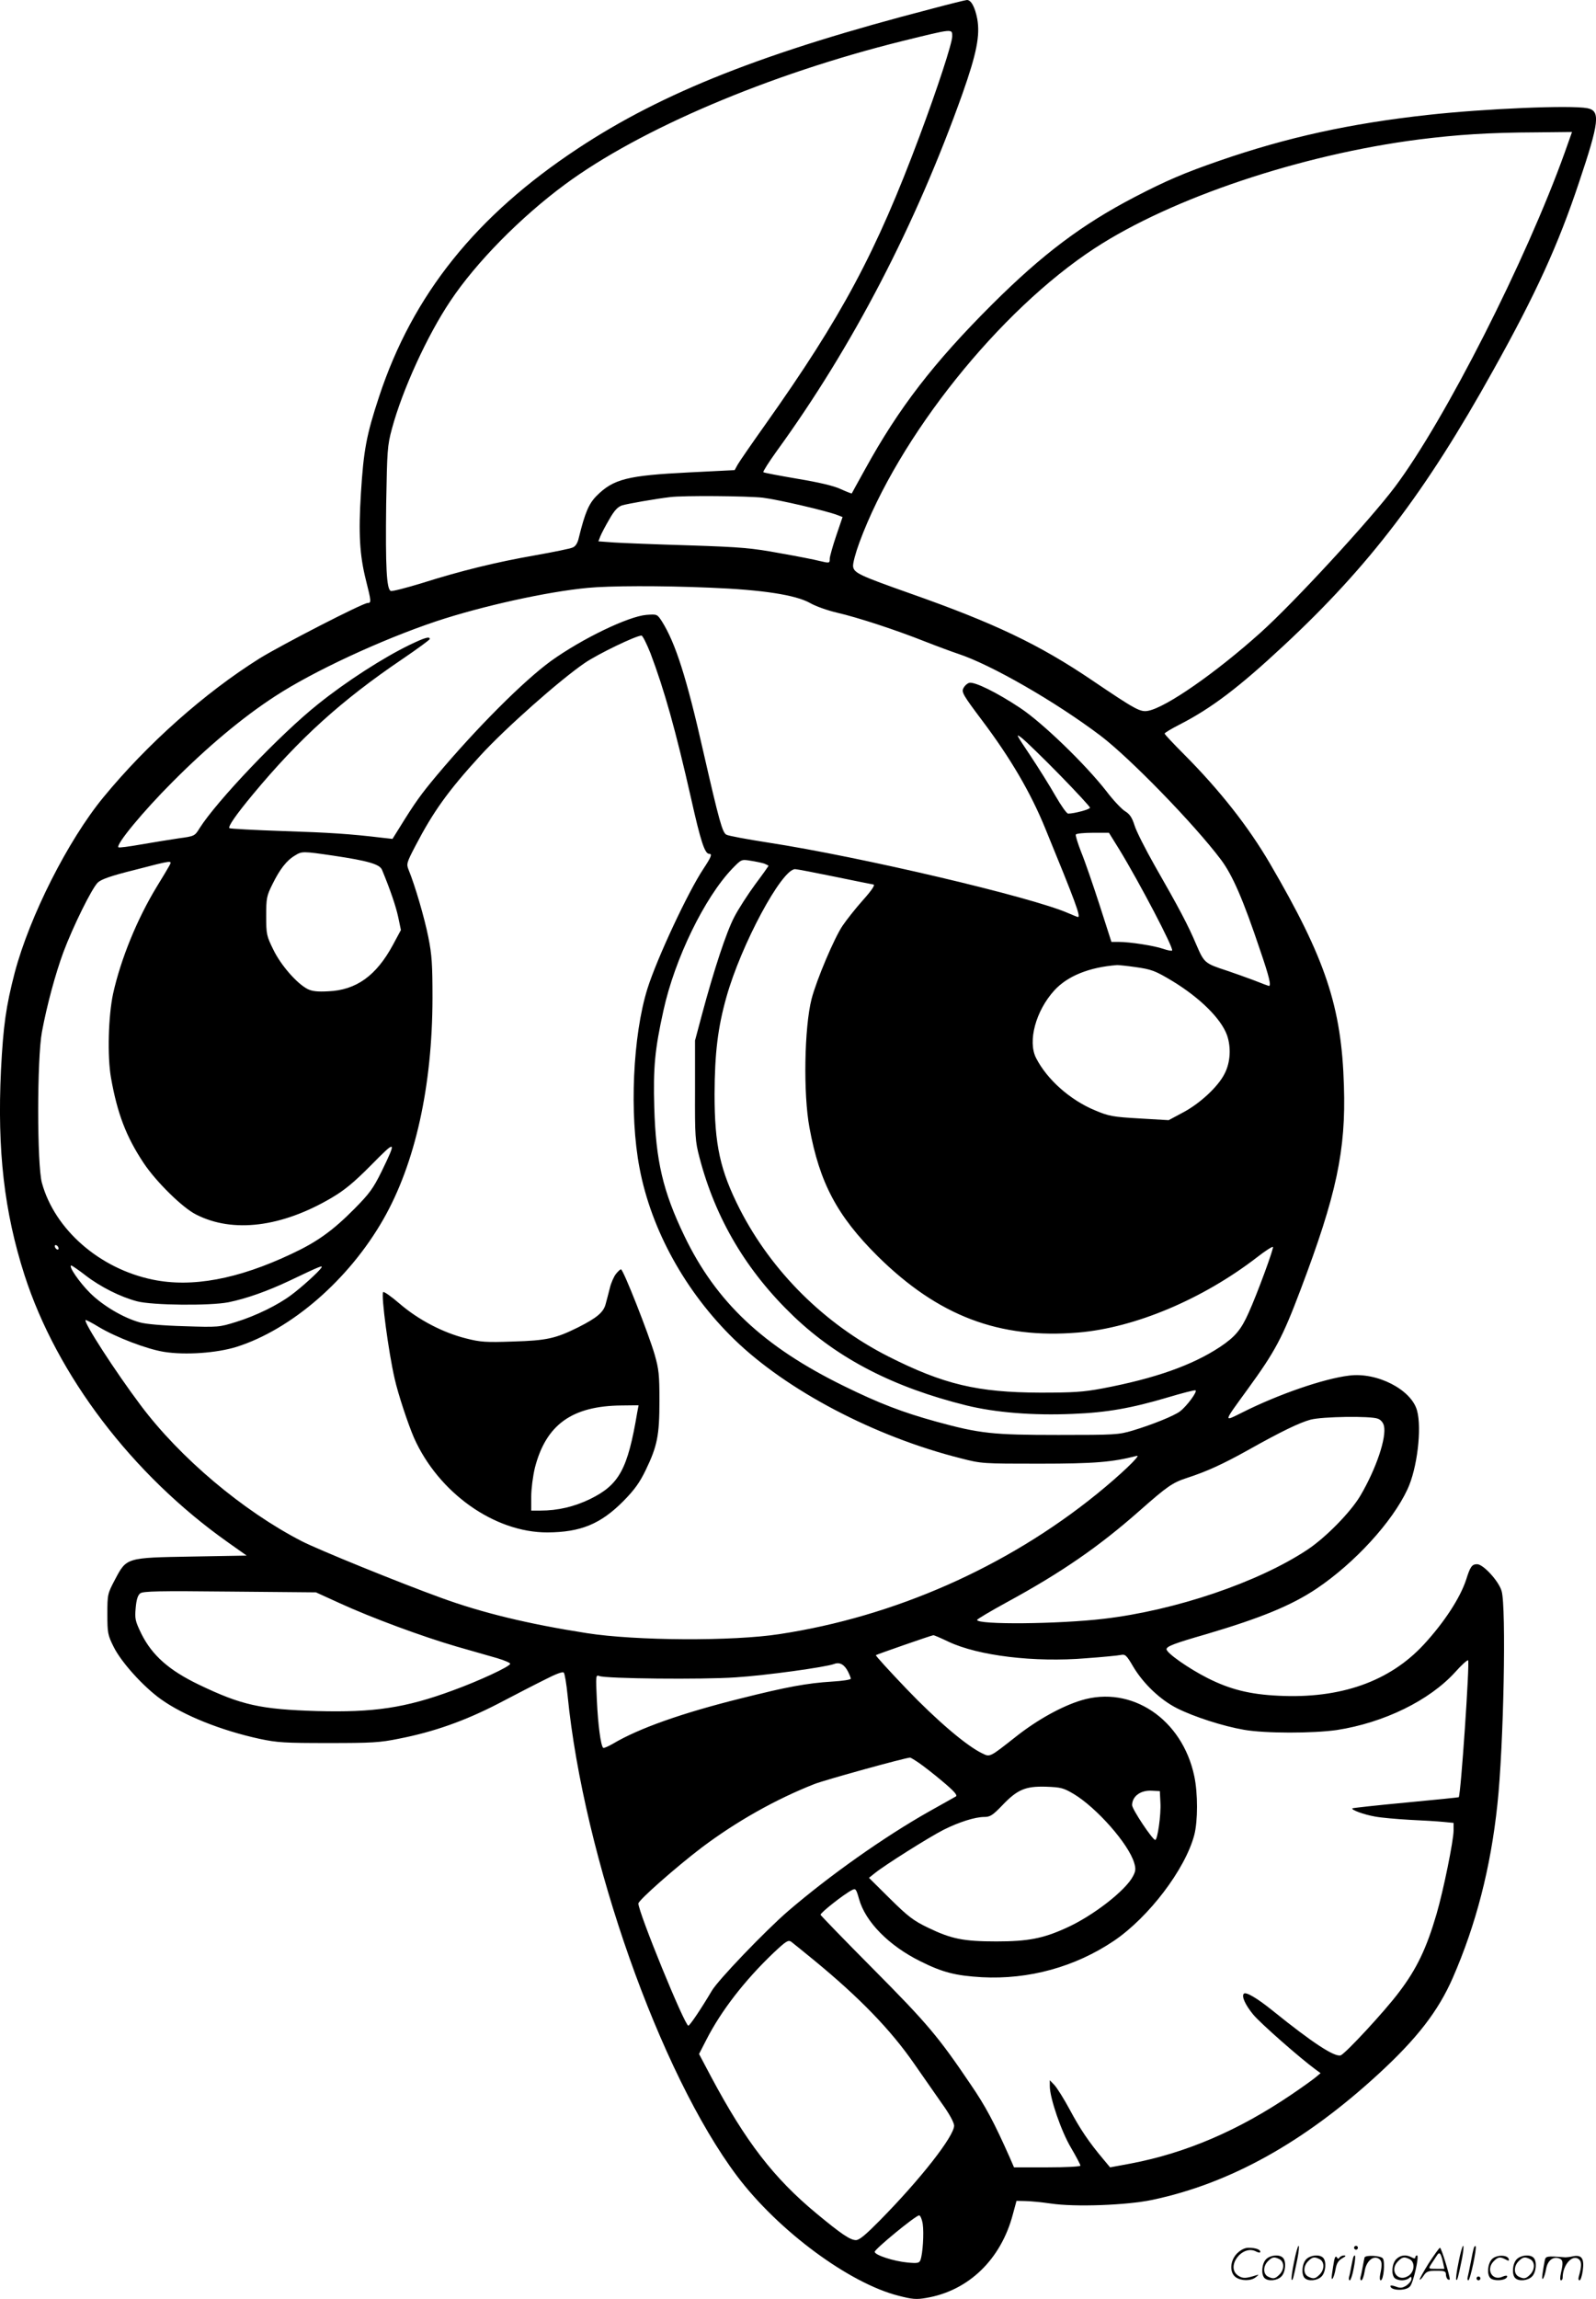 <svg version="1.0" xmlns="http://www.w3.org/2000/svg"
  viewBox="0 0 834.038 1200.648"
 preserveAspectRatio="xMidYMid meet">
<g transform="translate(-0.39,1200.926) scale(0.1,-0.1)"
fill="#000000" stroke="none">
<path d="M4875 11964 c-876 -227 -1406 -436 -1851 -730 -532 -351 -863 -763
-1039 -1296 -67 -203 -81 -281 -95 -505 -13 -208 -7 -322 26 -453 28 -111 29
-120 9 -120 -25 0 -445 -216 -564 -289 -287 -180 -585 -444 -817 -726 -185
-225 -385 -621 -463 -915 -46 -177 -60 -277 -72 -510 -20 -420 17 -740 123
-1070 169 -524 563 -1042 1062 -1395 l99 -70 -284 -5 c-347 -6 -343 -5 -404
-120 -39 -74 -40 -77 -40 -180 0 -99 2 -110 33 -172 39 -79 155 -208 248 -274
118 -84 312 -162 514 -206 94 -20 132 -22 360 -22 225 0 268 2 370 23 180 35
344 93 518 183 86 45 196 102 245 126 54 28 91 42 97 36 5 -5 14 -58 20 -119
84 -846 483 -1975 886 -2511 215 -285 586 -560 845 -625 70 -18 92 -20 143
-11 221 37 391 201 453 437 l19 70 44 -1 c25 0 86 -6 135 -13 126 -19 397 -9
530 19 408 86 796 302 1184 659 200 184 311 327 387 501 121 277 198 574 233
905 33 305 47 1032 22 1115 -15 52 -96 140 -128 140 -27 0 -36 -13 -57 -80
-31 -95 -114 -223 -222 -340 -179 -193 -435 -283 -758 -267 -151 7 -254 33
-371 92 -99 50 -215 131 -215 151 0 15 42 31 209 79 284 84 445 150 576 238
199 134 395 348 474 518 51 108 76 319 50 412 -30 109 -209 201 -355 182 -133
-16 -370 -98 -557 -192 -101 -50 -103 -58 27 121 144 198 181 267 277 521 187
494 237 726 226 1063 -12 413 -96 664 -387 1162 -113 193 -262 382 -447 568
-57 57 -103 106 -103 110 0 4 35 25 78 47 166 85 309 193 545 413 446 415 740
800 1094 1437 223 399 340 656 448 980 107 318 113 375 45 389 -87 17 -536 -2
-835 -35 -407 -45 -735 -117 -1088 -239 -185 -64 -278 -104 -442 -189 -275
-143 -482 -298 -746 -561 -305 -304 -488 -541 -664 -861 -38 -68 -69 -125 -70
-127 -1 -1 -27 9 -58 23 -36 17 -113 35 -227 54 -94 16 -173 31 -177 34 -3 3
28 52 69 109 398 548 727 1181 972 1869 74 210 92 303 77 389 -12 63 -33 101
-55 99 -6 0 -87 -20 -181 -45z m105 -145 c0 -35 -78 -273 -170 -519 -227 -608
-406 -943 -806 -1507 -71 -100 -136 -194 -145 -210 l-16 -29 -239 -12 c-320
-16 -394 -34 -482 -122 -41 -41 -61 -88 -93 -218 -6 -28 -17 -46 -32 -52 -12
-6 -101 -24 -197 -41 -205 -36 -385 -80 -591 -145 -82 -25 -155 -44 -163 -41
-22 9 -28 124 -24 453 5 281 6 305 30 394 55 204 185 488 306 668 134 201 367
437 597 607 392 290 1067 577 1765 750 268 66 260 65 260 24z m3201 -606
c-202 -563 -626 -1398 -887 -1746 -130 -173 -526 -603 -703 -762 -234 -210
-493 -390 -587 -408 -41 -8 -66 6 -291 158 -279 189 -513 300 -953 455 -263
93 -294 107 -298 141 -2 15 13 71 33 125 204 553 732 1212 1230 1537 403 263
1078 489 1695 568 200 25 364 36 612 37 l187 2 -38 -107z m-4191 -1803 c81
-10 335 -69 391 -91 l26 -10 -33 -97 c-18 -53 -33 -107 -34 -119 0 -26 0 -26
-55 -13 -22 6 -114 24 -205 40 -147 27 -199 32 -475 41 -170 5 -347 12 -392
15 l-82 6 10 26 c6 15 27 55 47 89 26 46 44 65 67 73 27 8 173 34 250 43 68 9
407 6 485 -3z m-275 -470 c275 -11 447 -38 522 -80 29 -17 92 -39 139 -50 113
-26 310 -91 459 -150 66 -26 145 -55 175 -65 171 -56 508 -249 745 -428 153
-116 489 -461 629 -647 61 -81 117 -210 207 -479 45 -131 57 -181 44 -181 -2
0 -37 13 -77 29 -40 15 -104 38 -143 51 -116 38 -118 40 -160 137 -42 100 -91
192 -217 412 -48 85 -96 179 -105 209 -13 42 -26 60 -49 74 -17 10 -62 57 -99
106 -111 142 -335 358 -450 434 -122 81 -238 138 -266 131 -11 -3 -25 -16 -31
-29 -10 -20 1 -38 98 -167 149 -198 254 -377 331 -566 158 -385 186 -461 170
-461 -2 0 -25 9 -50 20 -190 84 -1083 294 -1570 369 -109 17 -207 35 -217 41
-21 11 -37 68 -121 435 -87 385 -145 566 -216 679 -25 38 -25 38 -81 34 -95
-8 -336 -124 -499 -241 -143 -104 -388 -349 -598 -599 -81 -97 -111 -138 -195
-274 l-35 -56 -54 6 c-167 20 -273 27 -519 35 -150 5 -276 12 -279 15 -9 8 35
71 123 177 241 290 461 490 782 707 78 53 142 100 142 104 0 15 -27 7 -106
-31 -138 -67 -331 -191 -479 -310 -197 -157 -528 -505 -618 -647 -25 -41 -27
-42 -109 -53 -46 -7 -134 -21 -197 -32 -62 -11 -115 -18 -118 -15 -15 14 130
189 282 341 183 184 367 338 535 447 200 131 558 297 845 393 239 79 577 154
790 174 113 11 382 12 640 1z m-312 -342 c73 -193 132 -404 212 -757 51 -228
72 -291 95 -291 17 0 11 -16 -30 -78 -80 -120 -243 -468 -293 -627 -76 -244
-95 -655 -41 -936 61 -323 240 -647 495 -895 275 -267 734 -508 1184 -621 108
-28 115 -28 410 -28 289 0 382 8 510 41 25 6 -90 -103 -210 -200 -472 -382
-1058 -640 -1657 -731 -245 -38 -754 -35 -1008 5 -307 48 -546 106 -760 184
-226 82 -641 251 -729 296 -307 158 -636 435 -842 710 -133 177 -299 434 -288
445 2 2 33 -14 69 -36 90 -54 252 -116 341 -130 112 -18 276 -6 379 26 287 91
587 351 767 666 167 292 256 695 257 1154 0 177 -3 227 -22 321 -20 100 -69
268 -103 351 -12 30 -10 37 36 125 93 178 169 285 339 471 131 143 413 393
546 484 71 48 264 141 296 143 6 0 27 -42 47 -92z m2140 -637 c86 -88 157
-165 157 -170 0 -9 -83 -31 -114 -31 -8 0 -37 42 -66 92 -29 51 -89 147 -133
213 -75 112 -78 117 -41 88 21 -17 110 -103 197 -192z m310 -388 c105 -172
286 -517 276 -528 -3 -3 -24 1 -47 9 -46 16 -173 36 -232 36 l-38 0 -62 193
c-34 105 -77 230 -96 276 -18 46 -31 88 -28 92 3 5 43 9 89 9 l84 0 54 -87z
m-4104 -33 c175 -26 239 -44 251 -73 44 -106 73 -192 85 -248 l14 -67 -42 -78
c-87 -161 -192 -236 -338 -242 -56 -3 -84 0 -108 12 -56 29 -139 124 -178 204
-36 73 -38 81 -38 177 0 93 2 105 33 167 38 77 73 123 117 149 37 23 40 23
204 -1z m2249 -41 c12 -5 22 -10 22 -12 0 -1 -31 -45 -70 -97 -38 -52 -88
-129 -109 -170 -41 -78 -106 -275 -169 -510 l-36 -135 0 -260 c-1 -242 1 -266
23 -350 84 -322 247 -596 493 -831 233 -222 523 -371 903 -465 151 -37 347
-53 555 -44 179 7 307 30 496 86 74 22 139 39 145 37 13 -4 -45 -83 -81 -110
-32 -24 -147 -70 -247 -100 -74 -22 -93 -23 -388 -23 -344 0 -410 7 -640 70
-174 48 -297 95 -480 185 -421 206 -669 439 -835 785 -112 233 -149 392 -157
670 -6 210 3 304 48 507 59 270 215 590 360 741 47 48 47 49 95 41 27 -4 59
-11 72 -15z m-3108 -9 c-6 -11 -36 -62 -67 -112 -103 -169 -188 -378 -228
-558 -25 -117 -31 -326 -11 -440 33 -186 79 -307 170 -444 65 -98 204 -235
275 -270 192 -98 447 -66 707 87 68 40 117 80 208 172 131 133 134 131 54 -34
-44 -89 -63 -115 -142 -195 -113 -114 -195 -173 -328 -235 -281 -133 -521
-177 -725 -135 -279 57 -513 262 -580 505 -26 94 -26 649 0 789 26 139 70 302
112 416 51 136 149 334 180 364 18 17 68 35 193 66 197 51 196 51 182 24z
m3479 -60 c107 -22 196 -40 198 -40 13 0 -6 -29 -58 -87 -33 -37 -79 -95 -101
-127 -43 -62 -137 -284 -163 -384 -38 -149 -44 -495 -11 -672 53 -289 145
-461 356 -671 317 -313 636 -434 1050 -399 295 25 649 174 933 393 42 33 80
57 83 54 6 -5 -82 -245 -127 -344 -39 -88 -71 -126 -149 -178 -145 -96 -340
-165 -615 -217 -101 -19 -153 -22 -325 -22 -328 1 -505 43 -794 189 -333 169
-609 443 -776 769 -103 203 -132 335 -132 601 1 215 17 347 62 507 77 274 289
668 359 668 9 0 103 -18 210 -40z m1565 -471 c87 -12 106 -19 196 -73 145 -88
255 -197 286 -283 22 -63 18 -142 -12 -200 -33 -68 -131 -159 -222 -206 l-71
-38 -153 9 c-139 8 -160 12 -231 42 -131 54 -252 162 -309 274 -44 87 -2 245
95 352 69 76 183 122 329 133 9 0 51 -4 92 -10z m-5624 -1470 c0 -6 -4 -7 -10
-4 -5 3 -10 11 -10 16 0 6 5 7 10 4 6 -3 10 -11 10 -16z m140 -140 c79 -61
183 -113 270 -136 80 -21 381 -24 478 -5 93 19 204 58 322 114 159 76 173 81
163 66 -12 -19 -99 -99 -157 -142 -69 -52 -185 -109 -289 -141 -87 -27 -92
-28 -270 -22 -110 3 -202 11 -233 20 -86 24 -192 87 -258 152 -57 56 -118 145
-99 145 4 -1 37 -23 73 -51z m6754 -749 c15 -5 28 -20 32 -37 15 -60 -40 -224
-123 -365 -50 -85 -181 -219 -278 -283 -257 -170 -688 -316 -1062 -360 -236
-28 -663 -32 -663 -6 0 4 69 45 153 91 287 156 483 291 697 480 144 127 171
146 248 171 102 33 189 73 318 145 173 97 268 143 327 159 61 16 312 20 351 5z
m-5424 -964 c166 -76 431 -174 610 -226 80 -23 175 -50 213 -61 37 -11 67 -24
67 -29 0 -14 -164 -90 -299 -139 -249 -92 -414 -116 -710 -108 -297 9 -395 31
-618 138 -156 75 -244 153 -300 265 -33 68 -35 79 -30 136 4 44 11 66 24 76
15 11 97 13 468 9 l450 -4 125 -57z m3181 -201 c155 -73 448 -109 721 -86 84
6 165 14 179 17 23 5 30 -1 66 -63 53 -88 141 -172 229 -216 88 -44 239 -93
350 -112 110 -19 358 -19 484 -1 246 38 484 154 619 303 33 37 63 64 67 61 9
-10 -38 -703 -49 -715 -2 -1 -127 -14 -277 -28 -151 -14 -276 -28 -279 -30 -7
-8 61 -33 119 -43 31 -6 112 -13 180 -17 69 -3 149 -8 178 -11 l52 -5 0 -40
c0 -52 -53 -313 -89 -436 -52 -178 -103 -286 -196 -408 -74 -99 -281 -322
-305 -330 -32 -10 -148 66 -355 233 -82 66 -140 100 -151 89 -13 -13 7 -58 49
-109 37 -45 244 -227 326 -287 l26 -19 -25 -21 c-14 -12 -70 -52 -126 -90
-277 -188 -552 -306 -841 -361 l-108 -20 -35 42 c-75 89 -121 157 -175 258
-31 58 -68 116 -81 130 l-24 25 0 -31 c0 -62 60 -237 111 -322 27 -46 49 -88
49 -93 0 -5 -74 -9 -173 -9 l-174 0 -23 53 c-81 182 -126 267 -205 382 -167
247 -225 316 -505 598 -151 152 -276 281 -278 286 -3 9 122 108 164 129 19 10
22 7 37 -46 33 -120 157 -245 321 -326 116 -58 184 -75 321 -83 246 -13 488
54 690 190 182 123 373 374 420 553 19 73 19 218 0 307 -63 299 -329 476 -591
396 -102 -31 -230 -102 -339 -188 -141 -111 -137 -109 -178 -89 -82 39 -239
173 -396 337 -90 94 -162 173 -160 176 5 4 289 103 300 104 4 1 40 -15 80 -34z
m-526 -155 c8 -16 15 -33 15 -38 0 -5 -44 -12 -97 -15 -131 -8 -239 -28 -478
-88 -309 -77 -532 -156 -667 -236 -26 -15 -49 -25 -52 -22 -13 12 -27 122 -33
248 -6 130 -6 134 13 127 33 -14 541 -19 712 -7 158 10 469 53 515 70 28 11
53 -2 72 -39z m370 -477 c22 -15 78 -58 124 -97 62 -52 80 -73 70 -79 -8 -4
-70 -40 -139 -78 -234 -132 -519 -333 -738 -521 -117 -101 -368 -362 -399
-417 -52 -88 -114 -181 -122 -181 -19 0 -261 592 -261 638 0 17 199 192 332
293 181 136 385 251 588 331 57 22 469 136 500 138 3 0 23 -12 45 -27z m810
-163 c120 -72 287 -261 316 -360 9 -30 8 -43 -6 -69 -38 -75 -211 -209 -350
-271 -121 -55 -200 -70 -364 -70 -173 0 -236 13 -358 72 -75 36 -104 58 -198
151 l-110 109 30 24 c50 41 285 189 360 227 82 41 165 67 213 67 30 0 44 9 93
60 80 84 122 101 229 98 78 -3 91 -6 145 -38z m453 -45 c4 -62 -15 -195 -27
-195 -14 0 -121 160 -121 182 1 47 45 79 105 75 l40 -2 3 -60z m-1808 -825
c236 -194 399 -362 522 -540 44 -63 108 -155 143 -205 40 -55 64 -100 65 -117
0 -55 -174 -278 -388 -495 -73 -74 -107 -103 -125 -103 -30 0 -77 32 -205 138
-225 186 -371 376 -552 715 l-63 119 38 74 c77 151 200 310 351 454 66 62 77
69 93 58 9 -7 64 -51 121 -98z m566 -1376 c7 -49 0 -156 -12 -188 -6 -16 -15
-18 -68 -13 -73 7 -171 39 -171 56 0 14 214 190 232 190 6 1 15 -20 19 -45z
M3222 5355 c-10 -13 -25 -46 -31 -72 -7 -26 -16 -64 -22 -84 -11 -43 -45 -72
-144 -122 -117 -58 -164 -69 -340 -74 -141 -5 -171 -3 -245 16 -121 30 -249
97 -347 181 -45 39 -84 66 -87 61 -11 -18 28 -312 60 -451 18 -81 70 -237 101
-309 128 -288 421 -496 698 -495 174 1 278 44 397 164 59 60 85 97 116 161 61
126 72 182 72 362 0 136 -3 165 -25 242 -31 107 -164 445 -176 445 -4 0 -16
-11 -27 -25z m112 -722 c-50 -298 -94 -378 -247 -453 -83 -40 -168 -60 -259
-60 l-48 0 0 73 c0 41 9 108 19 150 58 226 194 324 454 326 l88 1 -7 -37z
M6766 194 c-10 -47 -15 -88 -12 -91 5 -6 9 7 30 110 7 37 10 67 6 67 -4 0 -15
-39 -24 -86z M7080 270 c0 -5 5 -10 10 -10 6 0 10 5 10 10 0 6 -4 10 -10 10
-5 0 -10 -4 -10 -10z M7626 194 c-10 -47 -15 -88 -12 -91 5 -6 9 7 30 110 7
37 10 67 6 67 -4 0 -15 -39 -24 -86z M7706 269 c-3 -8 -10 -41 -16 -74 -6 -33
-14 -68 -16 -77 -3 -10 -1 -18 3 -18 10 0 46 171 38 178 -2 3 -7 -1 -9 -9z
M6469 241 c-38 -38 -41 -101 -7 -125 29 -20 79 -20 104 0 18 14 18 15 1 10
-53 -17 -69 -17 -92 -2 -69 45 21 166 94 126 12 -6 21 -7 21 -1 0 12 -25 21
-62 21 -19 0 -39 -10 -59 -29z M7470 189 c-28 -45 -49 -83 -47 -85 2 -3 12 7
21 21 14 21 24 25 66 25 43 0 50 -3 50 -19 0 -11 5 -23 10 -26 6 -3 10 -3 10
1 0 20 -44 164 -51 164 -4 0 -30 -37 -59 -81z m75 4 l7 -33 -42 0 c-42 0 -42
0 -28 23 8 12 21 32 29 44 15 25 22 18 34 -34z M6620 210 c-22 -22 -27 -79 -8
-98 19 -19 66 -14 88 8 22 22 27 79 8 98 -19 19 -66 14 -88 -8z m71 0 c25 -14
25 -54 -1 -80 -23 -23 -33 -24 -61 -10 -25 14 -25 54 1 80 23 23 33 24 61 10z
M6830 210 c-22 -22 -27 -79 -8 -98 19 -19 66 -14 88 8 22 22 27 79 8 98 -19
19 -66 14 -88 -8z m71 0 c25 -14 25 -54 -1 -80 -23 -23 -33 -24 -61 -10 -25
14 -25 54 1 80 23 23 33 24 61 10z M6976 204 c-3 -16 -8 -47 -11 -69 -8 -51
10 -26 19 27 5 27 15 42 34 53 18 10 22 14 10 15 -9 0 -20 -5 -24 -11 -5 -8
-9 -8 -14 1 -5 8 -10 3 -14 -16z M7077 223 c-2 -4 -7 -26 -11 -48 -4 -22 -9
-48 -12 -57 -3 -10 -1 -18 4 -18 4 0 14 28 20 62 11 58 10 81 -1 61z M7135
220 c-1 -3 -5 -23 -9 -45 -4 -22 -9 -48 -12 -57 -3 -10 -1 -18 4 -18 5 0 13
20 17 45 7 53 44 87 74 68 17 -11 19 -28 8 -80 -4 -18 -3 -33 2 -33 16 0 24
99 11 115 -12 14 -87 18 -95 5z M7300 210 c-22 -22 -27 -79 -8 -98 7 -7 24
-12 38 -12 14 0 31 5 38 12 9 9 12 8 12 -5 0 -9 -12 -24 -26 -34 -21 -13 -32
-15 -55 -6 -16 6 -29 8 -29 3 0 -24 81 -27 102 -2 18 19 50 162 37 162 -5 0
-9 -5 -9 -10 0 -7 -6 -7 -19 0 -30 16 -59 12 -81 -10z m71 0 c29 -16 25 -65
-6 -86 -56 -37 -103 28 -55 76 23 23 33 24 61 10z M7801 211 c-23 -23 -28 -80
-9 -99 19 -19 88 -13 88 9 0 5 -11 4 -24 -2 -54 -25 -89 38 -46 81 23 23 33
24 62 9 16 -9 19 -8 16 3 -8 22 -64 22 -87 -1z M7930 210 c-22 -22 -27 -79 -8
-98 19 -19 66 -14 88 8 22 22 27 79 8 98 -19 19 -66 14 -88 -8z m71 0 c25 -14
25 -54 -1 -80 -23 -23 -33 -24 -61 -10 -25 14 -25 54 1 80 23 23 33 24 61 10z
M8076 201 c-3 -14 -8 -44 -11 -66 -8 -51 10 -26 19 27 8 41 35 63 66 53 22 -7
24 -21 11 -77 -5 -22 -5 -38 0 -38 5 0 9 6 9 13 0 68 51 125 85 97 15 -13 15
-35 -1 -92 -3 -10 -1 -18 4 -18 6 0 13 23 17 50 9 63 -5 84 -49 76 -17 -4 -35
-6 -41 -6 -101 8 -104 7 -109 -19z M7720 110 c0 -5 5 -10 10 -10 6 0 10 5 10
10 0 6 -4 10 -10 10 -5 0 -10 -4 -10 -10z"/>
</g>
</svg>
